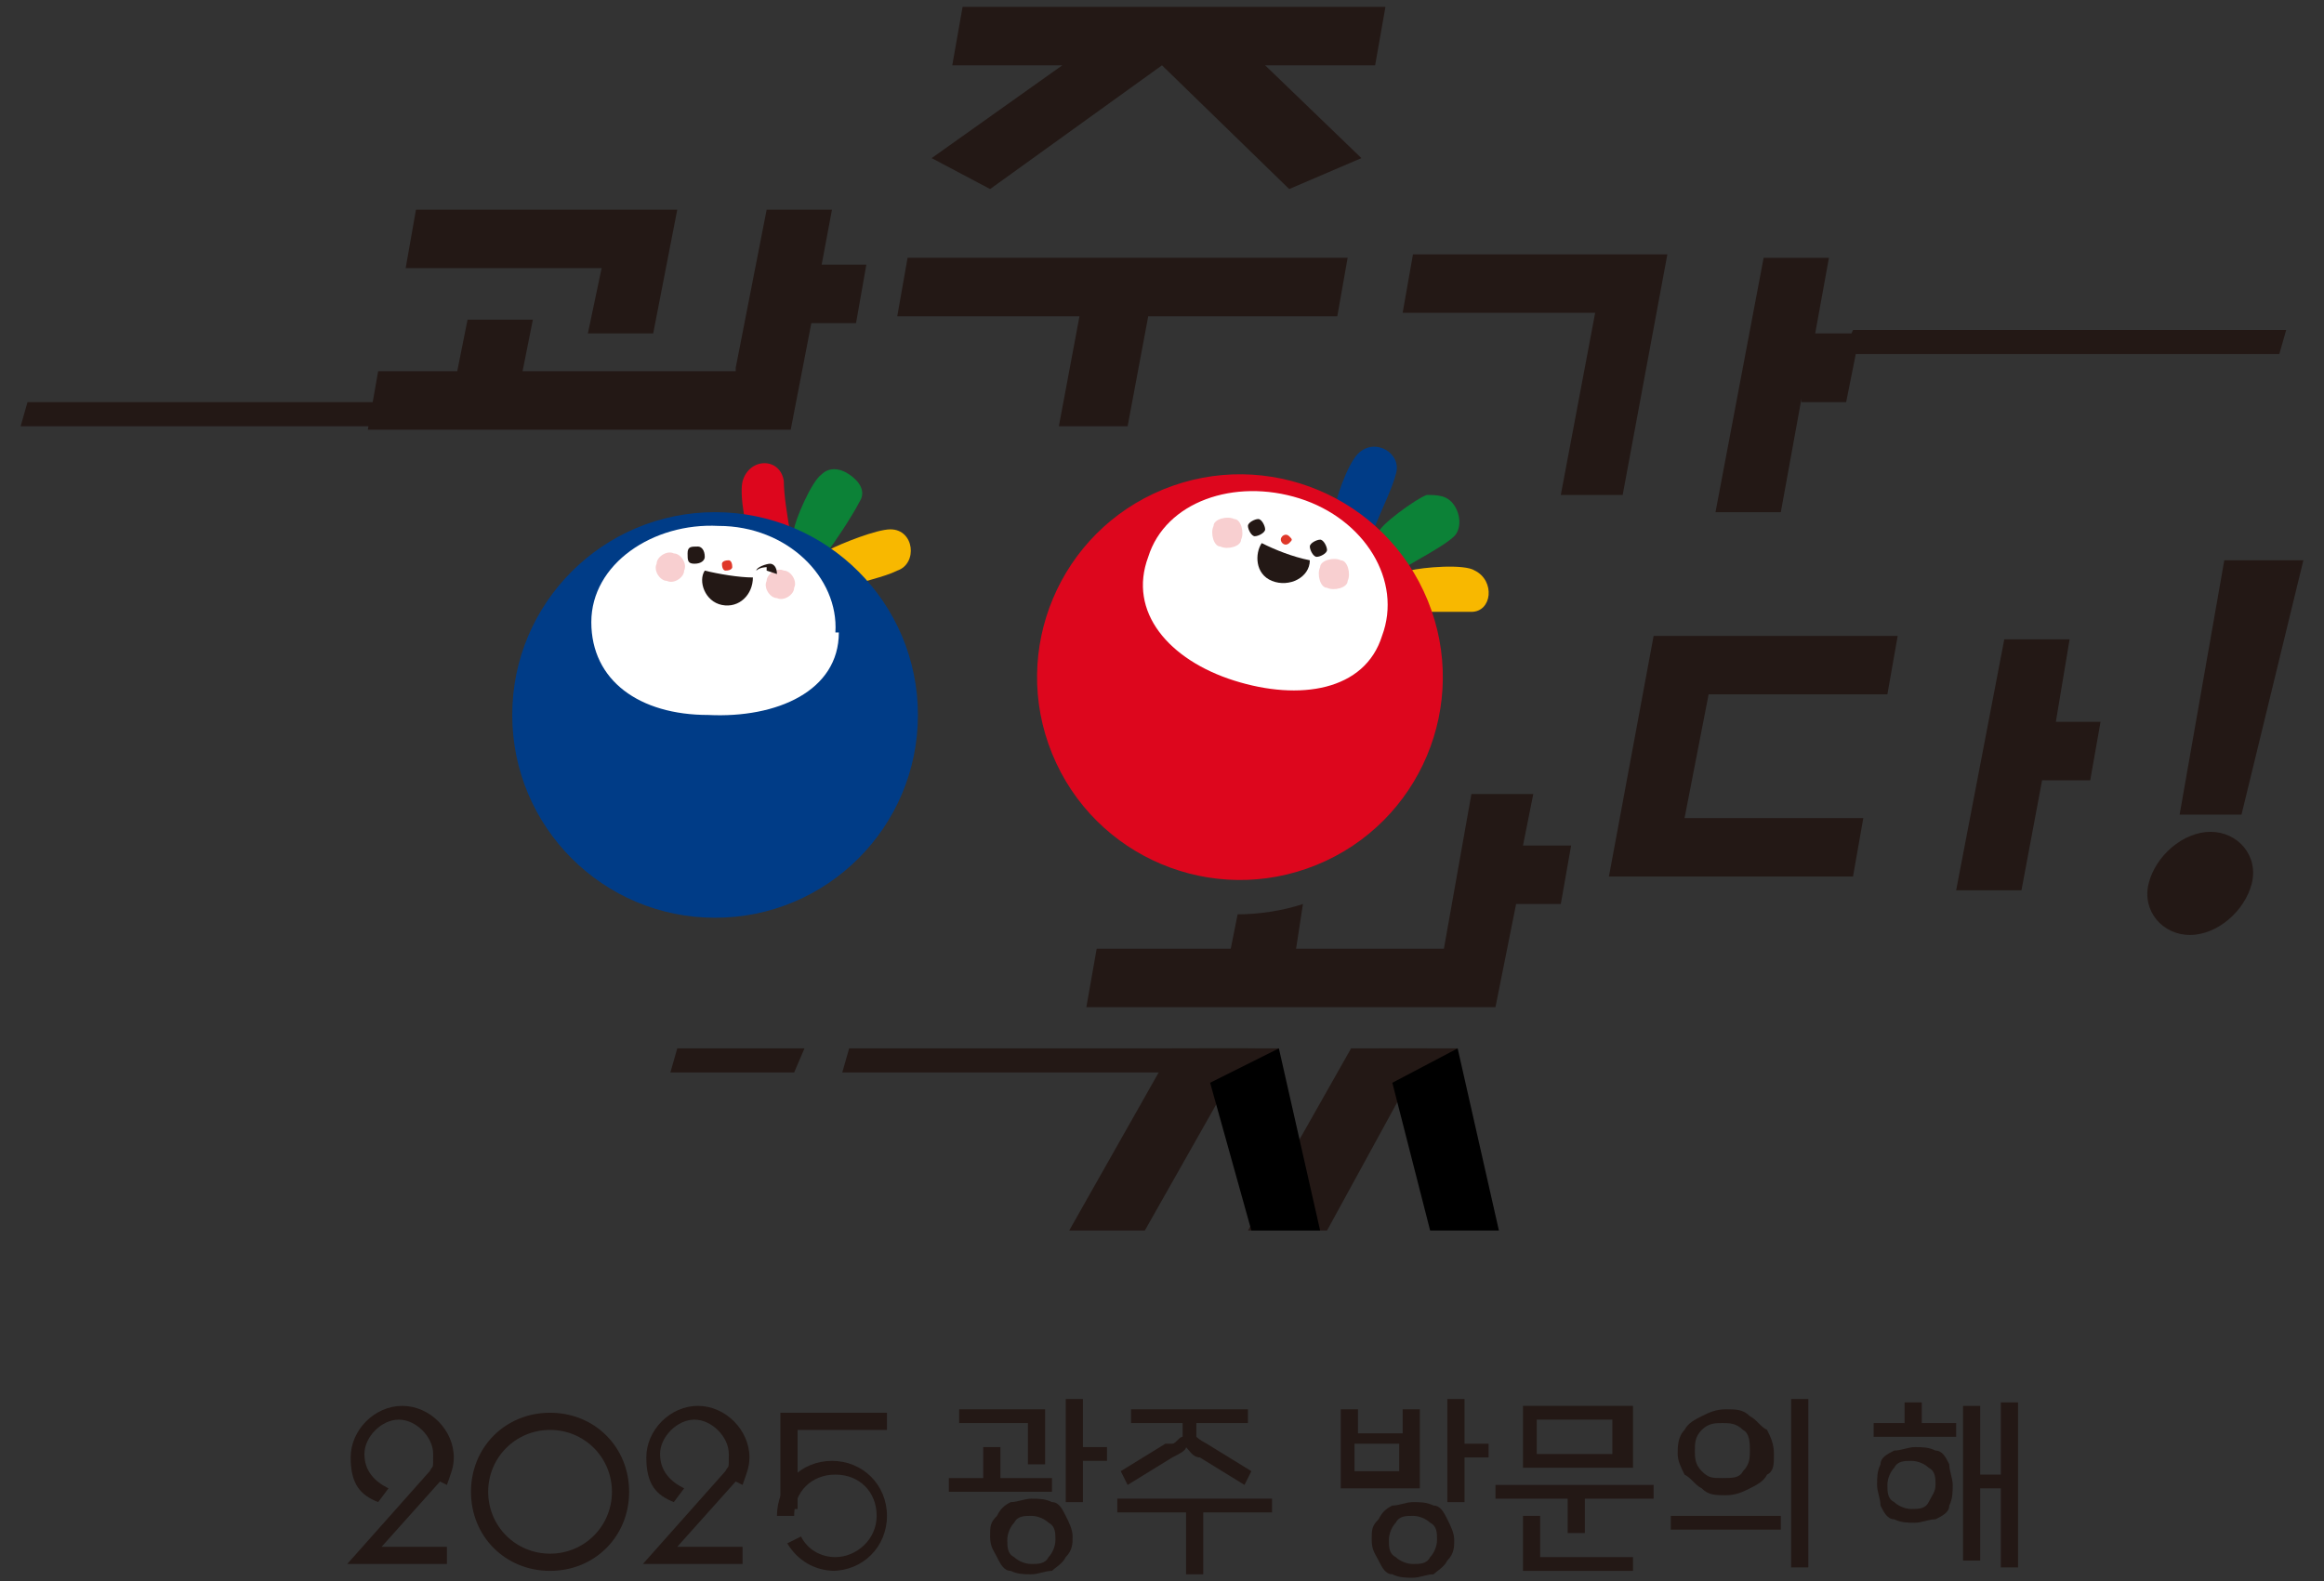 <?xml version="1.0" encoding="UTF-8"?>
<svg id="_레이어_1" data-name="레이어_1" xmlns="http://www.w3.org/2000/svg" version="1.1" viewBox="0 0 67.6 46">
  <rect x="0" y="0" width="67.6" height="46" fill="#333333" stroke="none"/>
  <!-- Generator: Adobe Illustrator 29.3.1, SVG Export Plug-In . SVG Version: 2.1.0 Build 151)  -->
  <defs>
    <style>
      .st0 {
        fill: #f8cfd0;
      }

      .st1 {
        fill: #231815;
      }

      .st2 {
        fill: #003c87;
      }

      .st3 {
        fill: #fff;
      }

      .st4 {
        fill: #f8b800;
      }

      .st5 {
        fill: #0c8237;
      }

      .st6 {
        fill: #df382a;
      }

      .st7 {
        fill: #dd061d;
      }
    </style>
  </defs>
  <g>
    <g>
      <path class="st1" d="M27.6,43h1v-.9h.5v.9h1.5v.4h-3v-.4ZM27.9,41h2.5v1.6h-.5v-1.2h-2v-.4ZM29.4,45.7c-.2,0-.3-.2-.4-.4-.1-.2-.2-.3-.2-.6s0-.4.2-.6c.1-.2.2-.3.4-.4.2,0,.4-.1.6-.1s.4,0,.6.1c.2,0,.3.2.4.4.1.2.2.4.2.6s0,.4-.2.6c-.1.2-.3.3-.4.4-.2,0-.4.1-.6.1s-.4,0-.6-.1ZM29.5,45.3c.1.1.3.2.5.2s.4,0,.5-.2c.1-.1.2-.3.2-.5s0-.4-.2-.5c-.1-.1-.3-.2-.5-.2s-.4,0-.5.2c-.1.1-.2.3-.2.5s0,.4.2.5ZM31,40.7h.5v1.4h.7v.4h-.7v1.2h-.5v-3Z"/>
      <path class="st1" d="M37,43.6v.4h-2v1.8h-.5v-1.8h-2v-.4h4.5ZM34.1,42c.1,0,.2-.2.3-.2,0,0,0-.1,0-.2v-.2h-1.5v-.4h3.4v.4h-1.5v.2c0,0,0,.2,0,.2,0,0,.1.1.3.2l1.3.8-.2.4-1.3-.8c-.2,0-.3-.2-.4-.3,0,.1-.2.2-.4.3l-1.3.8-.2-.4,1.3-.8Z"/>
      <path class="st1" d="M39,41h.5v.7h1.3v-.7h.5v2.3h-2.3v-2.3ZM40.7,42.8v-.8h-1.3v.8h1.3ZM40.1,44.2c.1-.2.2-.3.4-.4.2,0,.4-.1.6-.1s.4,0,.6.1c.2,0,.3.2.4.4.1.2.2.4.2.6s0,.4-.2.6c-.1.2-.3.3-.4.4-.2,0-.4.1-.6.1s-.4,0-.6-.1c-.2,0-.3-.2-.4-.4-.1-.2-.2-.3-.2-.6s0-.4.2-.6ZM40.6,45.3c.1.1.3.2.5.2s.4,0,.5-.2c.1-.1.2-.3.2-.5s0-.4-.2-.5c-.1-.1-.3-.2-.5-.2s-.4,0-.5.2c-.1.1-.2.3-.2.5s0,.4.2.5ZM42.6,40.7v1.3h.7v.4h-.7v1.3h-.5v-3h.5Z"/>
      <path class="st1" d="M48.1,43.2v.4h-2v1h-.5v-1h-2.1v-.4h4.6ZM44.3,40.9h3.2v1.8h-3.2v-1.8ZM44.3,44.1h.5v1.2h2.7v.4h-3.2v-1.6ZM46.9,42.3v-1h-2.2v1h2.2Z"/>
      <path class="st1" d="M48.6,44.1h3.2v.4h-3.2v-.4ZM49,41.6c.1-.2.3-.3.5-.4.2-.1.4-.2.7-.2s.5,0,.7.2c.2.1.3.3.5.4.1.2.2.4.2.7s0,.5-.2.6c-.1.2-.3.3-.5.4-.2.1-.4.2-.7.2s-.5,0-.7-.2c-.2-.1-.3-.3-.5-.4-.1-.2-.2-.4-.2-.6s0-.5.2-.7ZM49.5,42.8c.2.2.3.2.6.2s.5,0,.6-.2c.2-.2.2-.4.2-.6s0-.5-.2-.6c-.2-.2-.4-.2-.6-.2s-.4,0-.6.2c-.2.2-.2.4-.2.6s0,.4.2.6ZM52.6,40.7v4.9h-.5v-4.9h.5Z"/>
      <path class="st1" d="M54.4,41.4h1v-.6h.5v.6h1v.4h-2.4v-.4ZM54.7,42.6c0-.2.2-.3.4-.4.2,0,.4-.1.6-.1s.4,0,.6.1c.2,0,.3.2.4.4,0,.2.1.4.1.6s0,.4-.1.6c0,.2-.2.3-.4.4-.2,0-.4.1-.6.1s-.4,0-.6-.1c-.2,0-.3-.2-.4-.4,0-.2-.1-.4-.1-.6s0-.4.1-.6ZM55.1,43.7c.1.1.3.2.5.2s.4,0,.5-.2.2-.3.2-.5,0-.4-.2-.5c-.1-.1-.3-.2-.5-.2s-.4,0-.5.2c-.1.1-.2.3-.2.5s0,.4.2.5ZM58.7,40.7v4.9h-.5v-2.3h-.6v2.1h-.5v-4.5h.5v2h.6v-2.1h.5Z"/>
    </g>
    <path class="st1" d="M16,45.7c-1.3,0-2.3-1-2.3-2.3s1-2.3,2.3-2.3,2.3,1,2.3,2.3-1,2.3-2.3,2.3ZM16,41.6c-1,0-1.8.8-1.8,1.8s.8,1.8,1.8,1.8,1.8-.8,1.8-1.8-.8-1.8-1.8-1.8Z"/>
    <path class="st1" d="M24.3,45.7c-.6,0-1.1-.3-1.4-.8l.4-.2c.2.4.6.6,1,.6.6,0,1.2-.5,1.2-1.2s-.5-1.2-1.2-1.2-1.2.5-1.2,1.2h-.5c0-.9.7-1.6,1.6-1.6s1.6.7,1.6,1.6-.7,1.6-1.6,1.6Z"/>
    <polygon class="st1" points="23.2 43.9 22.7 43.9 22.7 41.1 25.8 41.1 25.8 41.6 23.2 41.6 23.2 43.9"/>
    <path class="st1" d="M13,43.2h0c.1-.3.2-.5.2-.8,0-.8-.7-1.5-1.5-1.5s-1.5.7-1.5,1.5.3,1.1.8,1.3l.3-.4h0c-.4-.2-.7-.5-.7-1s.5-1,1-1,1,.5,1,1,0,.3-.1.5l-2.4,2.7h2.9v-.5h-1.9l1.7-1.9Z"/>
    <path class="st1" d="M21.6,43.2h0c.1-.3.2-.5.2-.8,0-.8-.7-1.5-1.5-1.5s-1.5.7-1.5,1.5.3,1.1.8,1.3l.3-.4c-.4-.2-.7-.5-.7-1s.5-1,1-1,1,.5,1,1,0,.3-.1.5l-2.4,2.7h2.9v-.5h-1.9l1.7-1.9Z"/>
  </g>
  <g>
    <path class="st1" d="M21.4,10.7l.9-4.6h1.9l-.3,1.6h1.3l-.3,1.7h-1.3l-.6,3.1h-12.3l.3-1.7h2.3l.3-1.5h1.9l-.3,1.5h6.2ZM17.1,9.7l.4-1.9h-5.7l.3-1.7h7.6l-.7,3.6h-1.9Z"/>
    <path class="st1" d="M30.8,12.4l.6-3.2h-5.3l.3-1.7h12.8l-.3,1.7h-5.5l-.6,3.2h-2ZM30.9,1.9h-3.2l.3-1.7h12.3l-.3,1.7h-3.2l2.8,2.7-2.1.9-3.7-3.6-5,3.6-1.7-.9,3.8-2.7Z"/>
    <path class="st1" d="M47.2,14.4h-1.8l1-5.3h-5.6l.3-1.7h7.4l-1.3,7ZM52.4,11.6l-.6,3.3h-1.9l1.4-7.4h1.9l-.4,2.2h1.3l-.4,2h-1.3Z"/>
    <path class="st1" d="M12.5,11.7l-.3.7H.6l.2-.7h11.8Z"/>
    <path class="st1" d="M66.5,9.6l-.2.7h-12.7l.3-.7h12.6Z"/>
    <g>
      <path class="st1" d="M36.5,30.5l-.3.7h-11.7l.2-.7h11.8Z"/>
      <path class="st1" d="M23.4,30.5l-.3.7h-3.6l.2-.7h3.7Z"/>
    </g>
    <path class="st1" d="M49,23.8h5.2l-.3,1.7h-7.1l1.3-7h7.1l-.3,1.7h-5.2l-.7,3.6ZM59.4,22.7l-.6,3.2h-1.9l1.4-7.3h1.9l-.4,2.4h1.3l-.3,1.7h-1.3Z"/>
    <path class="st1" d="M65.5,25.7c-.2.8-1,1.5-1.8,1.5s-1.4-.7-1.2-1.5,1-1.5,1.8-1.5,1.4.7,1.2,1.5Z"/>
    <polygon class="st1" points="65.2 23.7 63.4 23.7 64.7 16.3 67 16.3 65.2 23.7"/>
    <polygon class="st1" points="34.9 30.5 37.2 30.5 36.3 31.7 34.8 31.2 34.9 30.5"/>
    <polygon class="st1" points="40.1 30.5 42.4 30.5 41.5 31.7 39.9 31.2 40.1 30.5"/>
    <g>
      <polygon class="st1" points="34.1 30.5 36.3 30.5 33.3 35.8 31.1 35.8 34.1 30.5"/>
      <polygon class="st1" points="39.3 30.5 41.5 30.5 38.6 35.8 36.3 35.8 39.3 30.5"/>
      <polygon points="37.2 30.5 35.2 31.5 36.4 35.8 38.4 35.8 37.2 30.5"/>
      <polygon points="42.4 30.5 40.5 31.5 41.6 35.8 43.6 35.8 42.4 30.5"/>
    </g>
    <g>
      <g>
        <path class="st5" d="M40.1,15.5c0-.2,1.1-1,1.4-1.1.3,0,.6,0,.8.3.2.3.2.7,0,.9-.3.3-1.3.8-1.4.9-.2,0-.8-.7-.7-.9"/>
        <path class="st4" d="M41,16.6c.4-.1,1.6-.2,1.9,0,.6.3.5,1.2-.1,1.2-.5,0-1,0-1.6,0-.1,0-.2-1.2-.2-1.2"/>
        <path class="st2" d="M38.8,15c0-.4.4-1.5.7-1.8.5-.5,1.3,0,1.1.6-.1.4-.4,1-.6,1.5,0,.1-1.2-.3-1.2-.3"/>
      </g>
      <circle class="st7" cx="36.1" cy="19.7" r="5.9" transform="translate(-4.8 15.1) rotate(-22.2)"/>
      <path class="st3" d="M40.2,18.5c-.5,1.6-2.4,1.9-4.3,1.3-1.9-.6-3.1-2-2.5-3.6.5-1.6,2.5-2.3,4.4-1.7s3,2.4,2.4,4"/>
      <g>
        <path class="st1" d="M36.8,15.4c0,.1-.2.2-.3.2s-.2-.2-.2-.3c0-.1.2-.2.3-.2.1,0,.2.2.2.3"/>
        <path class="st1" d="M38.6,16c0,.1-.2.2-.3.2-.1,0-.2-.2-.2-.3,0-.1.2-.2.3-.2.1,0,.2.2.2.3"/>
        <path class="st6" d="M37.5,15.8c0,0-.1.1-.2,0,0,0-.1-.1,0-.2,0,0,.1-.1.2,0s.1.1,0,.2"/>
        <path class="st0" d="M36.1,15.7c0,.2-.4.3-.6.2-.2,0-.3-.4-.2-.6,0-.2.4-.3.6-.2.2,0,.3.4.2.6"/>
        <path class="st0" d="M39.2,16.9c0,.2-.4.3-.6.2-.2,0-.3-.4-.2-.6,0-.2.4-.3.6-.2.2,0,.3.4.2.6"/>
        <path class="st1" d="M36.7,15.8c.4.2.9.4,1.4.5,0,.5-.6.8-1.1.6-.5-.2-.5-.8-.3-1.1"/>
      </g>
    </g>
    <g>
      <g>
        <path class="st7" d="M21.9,15.9c-.2-.4-.4-1.5-.3-1.9.2-.7,1.1-.7,1.2,0,0,.4.1,1,.2,1.6,0,.1-1.1.3-1.1.3Z"/>
        <path class="st5" d="M23.1,15.4c0-.2.5-1.4.8-1.6.2-.2.5-.2.8,0,.3.2.5.5.3.8-.2.4-.8,1.3-.9,1.4s-1-.3-1-.5Z"/>
        <path class="st4" d="M24.1,16c.4-.2,1.4-.6,1.8-.6.7,0,.8,1,.2,1.2-.4.2-1,.3-1.5.5-.1,0-.5-1.1-.5-1.1Z"/>
      </g>
      <circle class="st2" cx="20.8" cy="20.8" r="5.9"/>
      <path class="st3" d="M24.4,18.4c0,1.7-1.8,2.5-3.8,2.4-2,0-3.4-1-3.4-2.7,0-1.7,1.8-2.9,3.7-2.8,2,0,3.5,1.5,3.4,3.1Z"/>
      <g>
        <path class="st1" d="M20.5,16.2c0,.1-.1.2-.3.2s-.2-.1-.2-.3.1-.2.3-.2c.1,0,.2.1.2.3Z"/>
        <path class="st1" d="M20.5,16.6c.4.1,1,.2,1.4.2,0,.5-.4.9-.9.8-.5-.1-.7-.7-.5-1Z"/>
        <path class="st6" d="M21.3,16.5c0,0,0,.1-.2.1,0,0-.1,0-.1-.2,0,0,0-.1.2-.1,0,0,.1,0,.1.2Z"/>
        <path class="st0" d="M19.9,16.6c0,.2-.3.4-.5.3-.2,0-.4-.3-.3-.5,0-.2.3-.4.5-.3.2,0,.4.3.3.5Z"/>
        <path class="st0" d="M23.1,17.1c0,.2-.3.4-.5.3-.2,0-.4-.3-.3-.5,0-.2.3-.4.5-.3.2,0,.4.3.3.5Z"/>
        <path class="st1" d="M22.3,16.6s0,0,0,0c0,0,0,0,0,0,0,0,0-.1,0-.1,0,0-.2,0-.3.1,0,0,0,0,0,0,0,0,0,0,0,0,0-.1.3-.2.4-.2.1,0,.2.1.2.3,0,0,0,0,0,0Z"/>
      </g>
    </g>
    <path class="st1" d="M44.3,24.6l.3-1.5h-1.8l-.8,4.5h-4.3l.2-1.3c-.6.2-1.3.3-1.9.3l-.2,1h-3.9l-.3,1.7h11.9l.6-3h1.3l.3-1.7h-1.3Z"/>
  </g>
</svg>